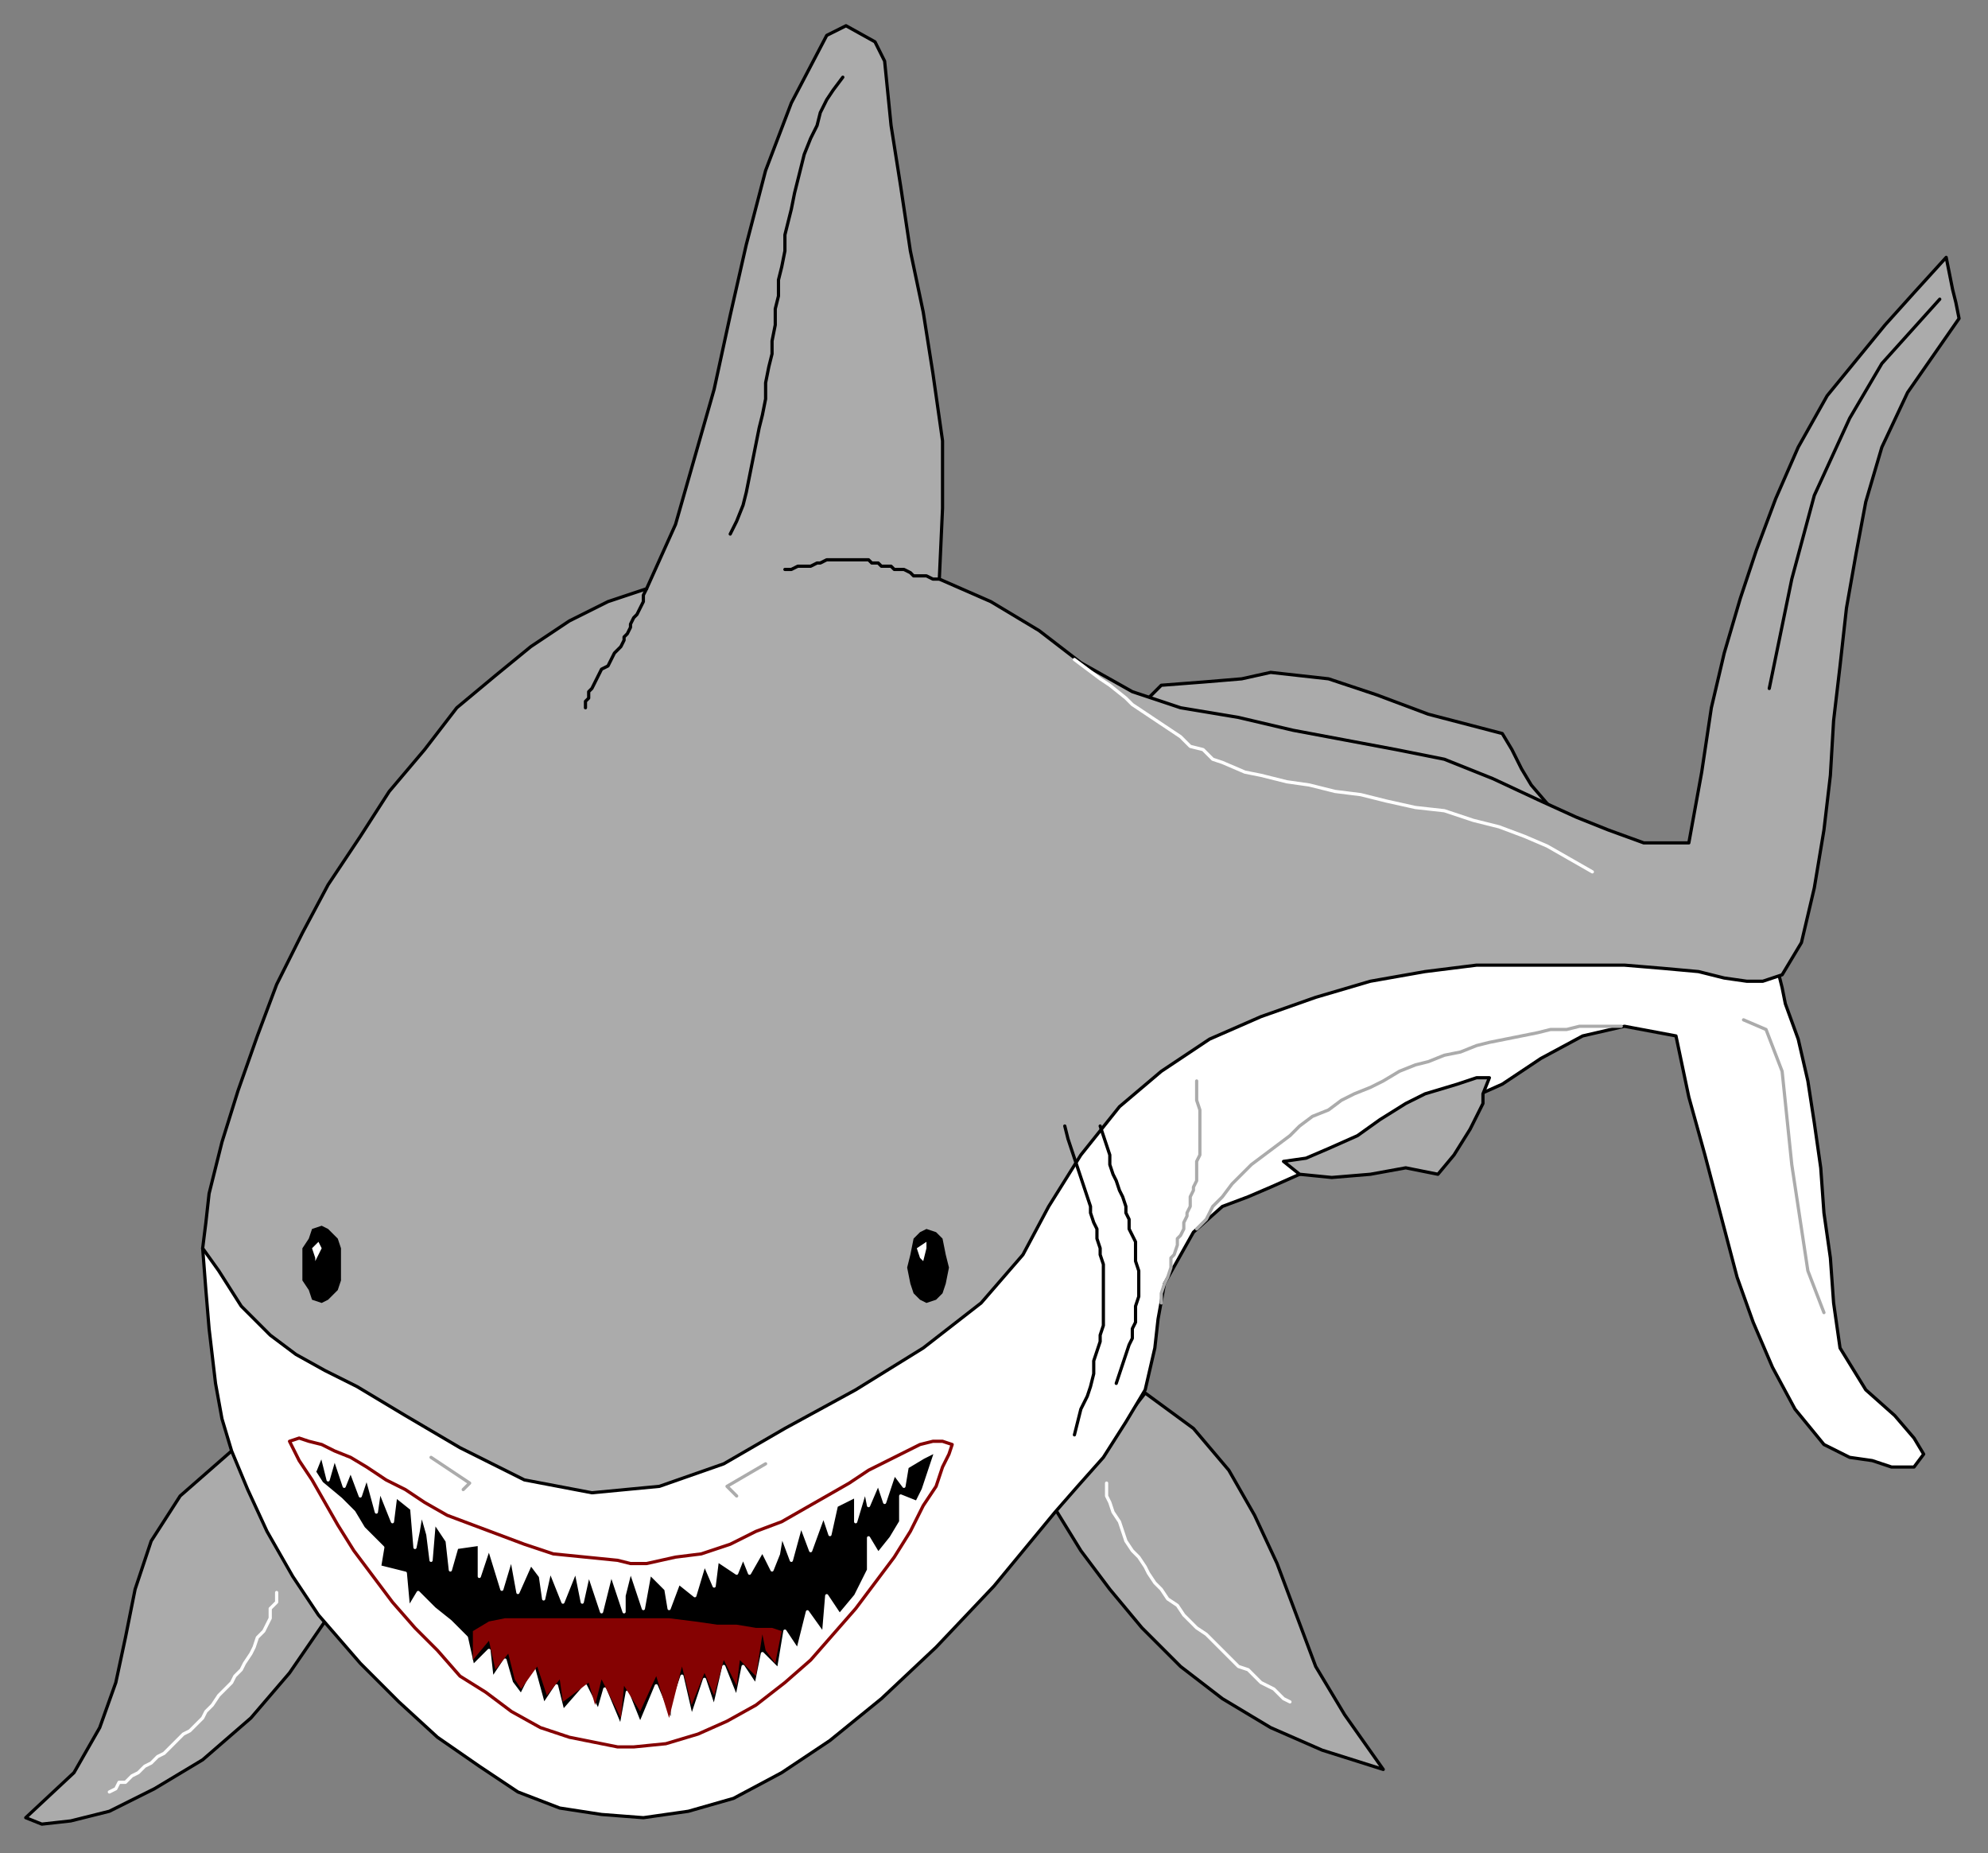 <?xml version="1.0" encoding="UTF-8" standalone="no"?>
<svg
   xmlns:dc="http://purl.org/dc/elements/1.1/"
   xmlns:cc="http://creativecommons.org/ns#"
   xmlns:rdf="http://www.w3.org/1999/02/22-rdf-syntax-ns#"
   xmlns:svg="http://www.w3.org/2000/svg"
   xmlns="http://www.w3.org/2000/svg"
   xmlns:sodipodi="http://sodipodi.sourceforge.net/DTD/sodipodi-0.dtd"
   xmlns:inkscape="http://www.inkscape.org/namespaces/inkscape"
   version="1.0"
   width="163.512mm"
   height="152.4mm"
   id="svg59"
   sodipodi:docname="FISH001.WMF">
  <rect width="100%" height="100%" fill="#808080" stroke="none"/>
  <sodipodi:namedview
     pagecolor="#ffffff"
     bordercolor="#666666"
     borderopacity="1"
     objecttolerance="10"
     gridtolerance="10"
     guidetolerance="10"
     inkscape:pageopacity="0"
     inkscape:pageshadow="2"
     inkscape:window-width="640"
     inkscape:window-height="480"
     id="namedview61" />
  <defs
     id="defs3">
    <pattern
       id="WMFhbasepattern"
       patternUnits="userSpaceOnUse"
       width="6"
       height="6"
       x="0"
       y="0" />
  </defs>
  <path
     style="fill:#ababab;fill-rule:evenodd;fill-opacity:1;stroke:#000000;stroke-width:1px;stroke-linecap:round;stroke-linejoin:round;stroke-miterlimit:4;stroke-dasharray:none;stroke-opacity:1;"
     d="  M 482,251   L 356,218   L 361,213   L 374,212   L 386,211   L 395,209   L 413,211   L 428,216   L 444,222   L 467,228   L 470,233   L 473,239   L 476,244   L 482,251  z "
     id="path5" />
  <path
     style="fill:#ababab;fill-rule:evenodd;fill-opacity:1;stroke:#000000;stroke-width:1px;stroke-linecap:round;stroke-linejoin:round;stroke-miterlimit:4;stroke-dasharray:none;stroke-opacity:1;"
     d="  M 356,433   L 371,444   L 382,457   L 390,471   L 397,486   L 403,502   L 409,518   L 418,533   L 430,550   L 411,544   L 395,537   L 380,528   L 367,518   L 355,506   L 345,494   L 336,482   L 328,469   L 356,433  z "
     id="path7" />
  <path
     style="fill:#ababab;fill-rule:evenodd;fill-opacity:1;stroke:#000000;stroke-width:1px;stroke-linecap:round;stroke-linejoin:round;stroke-miterlimit:4;stroke-dasharray:none;stroke-opacity:1;"
     d="  M 101,504   L 90,520   L 78,534   L 63,547   L 48,556   L 34,563   L 22,566   L 13,567   L 8,565   L 23,551   L 31,537   L 36,523   L 39,509   L 42,494   L 47,479   L 56,465   L 72,451   L 101,504  z "
     id="path9" />
  <path
     style="fill:#ffffff;fill-rule:evenodd;fill-opacity:1;stroke:#000000;stroke-width:1px;stroke-linecap:round;stroke-linejoin:round;stroke-miterlimit:4;stroke-dasharray:none;stroke-opacity:1;"
     d="  M 99,502   L 91,490   L 83,476   L 77,463   L 72,451   L 69,441   L 67,430   L 65,413   L 64,401   L 63,388   L 178,348   L 455,285   L 553,303   L 554,307   L 555,312   L 559,323   L 562,336   L 564,349   L 566,363   L 567,377   L 569,391   L 570,405   L 572,419   L 580,432   L 589,440   L 595,447   L 598,452   L 595,456   L 588,456   L 582,454   L 575,453   L 567,449   L 558,438   L 551,425   L 545,411   L 540,397   L 535,378   L 530,359   L 525,341   L 521,322   L 505,319   L 492,322   L 479,329   L 467,337   L 395,369   L 388,372   L 380,375   L 371,383   L 362,399   L 360,410   L 359,419   L 356,432   L 350,442   L 343,453   L 335,462   L 328,470   L 309,493   L 291,512   L 274,528   L 258,541   L 243,551   L 228,559   L 214,563   L 200,565   L 187,564   L 174,562   L 161,557   L 149,549   L 136,540   L 124,529   L 112,517   L 99,502  z "
     id="path11" />
  <path
     style="fill:#ababab;fill-rule:evenodd;fill-opacity:1;stroke:#000000;stroke-width:1px;stroke-linecap:round;stroke-linejoin:round;stroke-miterlimit:4;stroke-dasharray:none;stroke-opacity:1;"
     d="  M 479,249   L 464,242   L 449,236   L 434,233   L 418,230   L 402,227   L 385,223   L 367,220   L 352,215   L 336,206   L 323,196   L 308,187   L 292,180   L 293,158   L 293,137   L 290,116   L 287,97   L 283,78   L 280,58   L 277,39   L 275,19   L 272,13   L 263,8   L 257,11   L 246,32   L 238,53   L 232,76   L 227,98   L 222,121   L 216,142   L 210,163   L 201,183   L 189,187   L 177,193   L 165,201   L 154,210   L 142,220   L 132,233   L 121,246   L 112,260   L 102,275   L 94,290   L 86,306   L 80,322   L 74,339   L 69,355   L 65,371   L 64,380   L 63,388   L 68,395   L 75,406   L 84,415   L 92,421   L 101,426   L 111,431   L 126,440   L 143,450   L 163,460   L 184,464   L 205,462   L 225,455   L 244,444   L 266,432   L 287,419   L 305,405   L 318,390   L 326,375   L 336,359   L 348,344   L 361,333   L 376,323   L 392,316   L 409,310   L 426,305   L 443,302   L 459,300   L 475,300   L 491,300   L 505,300   L 517,301   L 528,302   L 536,304   L 543,305   L 548,305   L 554,303   L 560,293   L 564,276   L 567,258   L 569,241   L 570,224   L 572,207   L 574,189   L 577,172   L 580,156   L 585,139   L 593,122   L 609,99   L 608,94   L 607,90   L 606,85   L 605,80   L 595,91   L 586,101   L 577,112   L 568,123   L 559,139   L 552,155   L 546,171   L 541,186   L 536,203   L 532,220   L 529,240   L 525,262   L 511,262   L 500,258   L 490,254   L 479,249  z "
     id="path13" />
  <path
     style="fill:#ababab;fill-rule:evenodd;fill-opacity:1;stroke:#000000;stroke-width:1px;stroke-linecap:round;stroke-linejoin:round;stroke-miterlimit:4;stroke-dasharray:none;stroke-opacity:1;"
     d="  M 404,365   L 399,361   L 406,360   L 413,357   L 422,353   L 429,348   L 437,343   L 443,340   L 453,337   L 459,335   L 463,335   L 461,340   L 461,343   L 457,351   L 452,359   L 447,365   L 437,363   L 426,365   L 414,366   L 404,365  z "
     id="path15" />
  <path
     style="fill:none;stroke:#ffffff;stroke-width:1px;stroke-linecap:round;stroke-linejoin:round;stroke-miterlimit:4;stroke-dasharray:none;stroke-opacity:1;"
     d="  M 334,205   L 338,208   L 342,211   L 345,213   L 350,217   L 352,219   L 355,221   L 358,223   L 361,225   L 364,227   L 367,229   L 370,232   L 374,233   L 377,236   L 380,237   L 387,240   L 392,241   L 400,243   L 407,244   L 415,246   L 423,247   L 431,249   L 440,251   L 449,252   L 458,255   L 466,257   L 474,260   L 481,263   L 488,267   L 495,271  "
     id="path17" />
  <path
     style="fill:none;stroke:#ffffff;stroke-width:1px;stroke-linecap:round;stroke-linejoin:round;stroke-miterlimit:4;stroke-dasharray:none;stroke-opacity:1;"
     d="  M 344,461   L 344,465   L 345,467   L 346,470   L 348,473   L 349,476   L 350,479   L 352,482   L 354,484   L 356,487   L 357,489   L 359,492   L 361,494   L 363,497   L 366,499   L 368,502   L 370,504   L 372,506   L 375,508   L 377,510   L 379,512   L 381,514   L 383,516   L 385,518   L 388,519   L 390,521   L 392,523   L 394,524   L 396,525   L 398,527   L 399,528   L 401,529  "
     id="path19" />
  <path
     style="fill:none;stroke:#ffffff;stroke-width:1px;stroke-linecap:round;stroke-linejoin:round;stroke-miterlimit:4;stroke-dasharray:none;stroke-opacity:1;"
     d="  M 86,495   L 86,498   L 84,500   L 84,503   L 83,505   L 82,507   L 80,509   L 79,512   L 78,514   L 76,517   L 75,519   L 73,521   L 72,523   L 70,525   L 68,527   L 66,530   L 64,532   L 63,534   L 61,536   L 59,538   L 57,539   L 55,541   L 53,543   L 51,545   L 49,546   L 47,548   L 45,549   L 43,551   L 41,552   L 39,554   L 37,554   L 36,556   L 34,557  "
     id="path21" />
  <path
     style="fill:none;stroke:#ababab;stroke-width:1px;stroke-linecap:round;stroke-linejoin:round;stroke-miterlimit:4;stroke-dasharray:none;stroke-opacity:1;"
     d="  M 361,405   L 361,402   L 362,399   L 363,397   L 364,394   L 364,391   L 365,390   L 366,387   L 366,385   L 367,384   L 368,382   L 368,380   L 369,378   L 369,377   L 370,375   L 370,374   L 370,372   L 371,370   L 371,369   L 372,367   L 372,365   L 372,363   L 372,361   L 373,359   L 373,358   L 373,355   L 373,353   L 373,351   L 373,348   L 373,345   L 372,342   L 372,339   L 372,336  "
     id="path23" />
  <path
     style="fill:none;stroke:#ababab;stroke-width:1px;stroke-linecap:round;stroke-linejoin:round;stroke-miterlimit:4;stroke-dasharray:none;stroke-opacity:1;"
     d="  M 372,382   L 375,379   L 377,375   L 380,372   L 383,368   L 386,365   L 389,362   L 393,359   L 397,356   L 401,353   L 404,350   L 408,347   L 413,345   L 417,342   L 421,340   L 426,338   L 430,336   L 435,333   L 440,331   L 444,330   L 449,328   L 454,327   L 459,325   L 463,324   L 468,323   L 473,322   L 478,321   L 482,320   L 487,320   L 491,319   L 496,319   L 500,319   L 504,319  "
     id="path25" />
  <path
     style="fill:none;stroke:#ababab;stroke-width:1px;stroke-linecap:round;stroke-linejoin:round;stroke-miterlimit:4;stroke-dasharray:none;stroke-opacity:1;"
     d="  M 542,317   L 549,320   L 554,333   L 557,362   L 562,395   L 567,408  "
     id="path27" />
  <path
     style="fill:none;stroke:#000000;stroke-width:1px;stroke-linecap:round;stroke-linejoin:round;stroke-miterlimit:4;stroke-dasharray:none;stroke-opacity:1;"
     d="  M 603,93   L 585,113   L 575,130   L 564,154   L 557,180   L 550,214  "
     id="path29" />
  <path
     style="fill:none;stroke:#000000;stroke-width:1px;stroke-linecap:round;stroke-linejoin:round;stroke-miterlimit:4;stroke-dasharray:none;stroke-opacity:1;"
     d="  M 292,180   L 290,180   L 288,179   L 286,179   L 284,179   L 283,178   L 281,177   L 280,177   L 278,177   L 277,176   L 276,176   L 274,176   L 273,175   L 272,175   L 271,175   L 270,174   L 269,174   L 267,174   L 266,174   L 265,174   L 264,174   L 263,174   L 261,174   L 260,174   L 258,174   L 257,174   L 255,175   L 254,175   L 252,176   L 250,176   L 248,176   L 246,177   L 244,177  "
     id="path31" />
  <path
     style="fill:none;stroke:#000000;stroke-width:1px;stroke-linecap:round;stroke-linejoin:round;stroke-miterlimit:4;stroke-dasharray:none;stroke-opacity:1;"
     d="  M 262,24   L 259,28   L 257,31   L 255,35   L 254,39   L 252,43   L 250,48   L 249,52   L 248,56   L 247,60   L 246,65   L 245,69   L 244,73   L 244,78   L 243,83   L 242,87   L 242,92   L 241,96   L 241,101   L 240,106   L 240,110   L 239,114   L 238,119   L 238,124   L 237,129   L 236,133   L 235,138   L 234,143   L 233,148   L 232,153   L 231,157   L 229,162   L 227,166  "
     id="path33" />
  <path
     style="fill:none;stroke:#000000;stroke-width:1px;stroke-linecap:round;stroke-linejoin:round;stroke-miterlimit:4;stroke-dasharray:none;stroke-opacity:1;"
     d="  M 201,183   L 200,185   L 200,187   L 199,189   L 198,191   L 197,192   L 196,194   L 196,195   L 195,197   L 194,198   L 194,199   L 193,201   L 192,202   L 191,203   L 190,205   L 189,207   L 187,208   L 186,210   L 185,212   L 184,214   L 183,215   L 183,216   L 183,217   L 182,218   L 182,220  "
     id="path35" />
  <path
     style="fill:none;stroke:#000000;stroke-width:1px;stroke-linecap:round;stroke-linejoin:round;stroke-miterlimit:4;stroke-dasharray:none;stroke-opacity:1;"
     d="  M 342,350   L 343,353   L 344,356   L 345,359   L 345,362   L 346,365   L 347,367   L 348,370   L 349,372   L 350,375   L 350,377   L 351,379   L 351,382   L 352,384   L 353,386   L 353,388   L 353,390   L 353,392   L 354,395   L 354,397   L 354,399   L 354,401   L 354,403   L 353,406   L 353,408   L 353,411   L 352,413   L 352,416   L 351,418   L 350,421   L 349,424   L 348,427   L 347,430  "
     id="path37" />
  <path
     style="fill:none;stroke:#000000;stroke-width:1px;stroke-linecap:round;stroke-linejoin:round;stroke-miterlimit:4;stroke-dasharray:none;stroke-opacity:1;"
     d="  M 331,350   L 332,354   L 333,357   L 334,360   L 335,363   L 336,366   L 337,369   L 338,372   L 339,375   L 339,377   L 340,380   L 341,382   L 341,385   L 342,388   L 342,390   L 343,393   L 343,395   L 343,398   L 343,400   L 343,403   L 343,406   L 343,408   L 343,412   L 342,415   L 342,417   L 341,420   L 340,423   L 340,427   L 339,431   L 338,434   L 336,438   L 335,442   L 334,446  "
     id="path39" />
  <path
     style="fill:#000000;fill-rule:evenodd;fill-opacity:1;stroke:none;"
     d="  M 288,405   L 291,404   L 293,402   L 294,399   L 295,394   L 294,390   L 293,385   L 291,383   L 288,382   L 286,383   L 284,385   L 283,390   L 282,394   L 283,399   L 284,402   L 286,404   L 288,405  z "
     id="path41" />
  <path
     style="fill:#000000;fill-rule:evenodd;fill-opacity:1;stroke:none;"
     d="  M 100,405   L 102,404   L 105,401   L 106,398   L 106,393   L 106,388   L 105,385   L 102,382   L 100,381   L 97,382   L 96,385   L 94,388   L 94,393   L 94,398   L 96,401   L 97,404   L 100,405  z "
     id="path43" />
  <path
     style="fill:#ffffff;fill-rule:evenodd;fill-opacity:1;stroke:none;"
     d="  M 287,392   L 288,388   L 288,386   L 285,388   L 286,391   L 287,392  z "
     id="path45" />
  <path
     style="fill:#ffffff;fill-rule:evenodd;fill-opacity:1;stroke:none;"
     d="  M 98,392   L 100,388   L 99,386   L 97,388   L 98,391   L 98,392  z "
     id="path47" />
  <path
     style="fill:none;stroke:#ababab;stroke-width:1px;stroke-linecap:round;stroke-linejoin:round;stroke-miterlimit:4;stroke-dasharray:none;stroke-opacity:1;"
     d="  M 238,455   L 226,462   L 229,465  "
     id="path49" />
  <path
     style="fill:none;stroke:#ababab;stroke-width:1px;stroke-linecap:round;stroke-linejoin:round;stroke-miterlimit:4;stroke-dasharray:none;stroke-opacity:1;"
     d="  M 134,453   L 146,461   L 144,463  "
     id="path51" />
  <path
     style="fill:#ffffff;fill-rule:evenodd;fill-opacity:1;stroke:#850202;stroke-width:1px;stroke-linecap:round;stroke-linejoin:round;stroke-miterlimit:4;stroke-dasharray:none;stroke-opacity:1;"
     d="  M 296,449   L 295,452   L 293,456   L 291,462   L 287,468   L 283,476   L 278,484   L 272,492   L 266,500   L 259,508   L 252,516   L 244,523   L 235,530   L 226,535   L 217,539   L 207,542   L 197,543   L 192,543   L 187,542   L 177,540   L 168,537   L 159,532   L 151,526   L 143,521   L 136,513   L 129,506   L 122,498   L 116,490   L 110,482   L 105,474   L 101,467   L 97,460   L 93,454   L 90,448   L 93,447   L 96,448   L 100,449   L 104,451   L 109,453   L 114,456   L 120,460   L 126,463   L 132,467   L 139,471   L 147,474   L 155,477   L 163,480   L 172,483   L 182,484   L 192,485   L 196,486   L 201,486   L 210,484   L 218,483   L 227,480   L 235,476   L 243,473   L 250,469   L 257,465   L 264,461   L 270,457   L 276,454   L 282,451   L 286,449   L 290,448   L 293,448   L 296,449  z "
     id="path53" />
  <path
     style="fill:#000000;fill-rule:evenodd;fill-opacity:1;stroke:#ffffff;stroke-width:1px;stroke-linecap:round;stroke-linejoin:round;stroke-miterlimit:4;stroke-dasharray:none;stroke-opacity:1;"
     d="  M 291,451   L 287,463   L 285,467   L 280,465   L 280,473   L 277,478   L 273,483   L 270,478   L 270,488   L 266,496   L 261,502   L 257,496   L 256,508   L 251,501   L 248,513   L 244,507   L 242,519   L 237,514   L 235,524   L 231,518   L 229,528   L 225,518   L 222,531   L 219,522   L 215,534   L 212,521   L 209,530   L 209,536   L 204,524   L 199,536   L 195,526   L 193,537   L 188,525   L 186,532   L 182,524   L 175,532   L 173,524   L 169,530   L 166,519   L 162,527   L 159,523   L 157,516   L 153,522   L 152,513   L 147,518   L 145,509   L 140,504   L 135,500   L 130,495   L 127,500   L 126,489   L 118,487   L 119,481   L 113,475   L 110,470   L 106,466   L 100,461   L 93,450   L 98,457   L 100,452   L 102,460   L 104,453   L 107,462   L 109,457   L 112,465   L 114,459   L 117,470   L 118,463   L 122,473   L 123,465   L 128,469   L 129,481   L 130,476   L 131,470   L 133,477   L 134,485   L 135,473   L 139,479   L 140,488   L 142,481   L 149,480   L 149,490   L 152,481   L 156,494   L 159,484   L 161,495   L 165,486   L 168,490   L 169,497   L 171,488   L 175,498   L 179,488   L 181,498   L 183,489   L 185,495   L 187,501   L 190,489   L 194,501   L 194,496   L 196,488   L 200,500   L 202,489   L 207,494   L 208,500   L 211,492   L 216,496   L 219,486   L 222,493   L 223,485   L 229,489   L 231,484   L 233,489   L 237,482   L 240,488   L 242,483   L 243,477   L 246,485   L 249,474   L 252,482   L 256,471   L 258,477   L 260,468   L 266,465   L 266,473   L 269,463   L 270,468   L 273,461   L 275,467   L 278,458   L 281,462   L 282,456   L 287,453   L 291,451  z "
     id="path55" />
  <path
     style="fill:#850202;fill-rule:evenodd;fill-opacity:1;stroke:none;"
     d="  M 147,507   L 152,504   L 157,503   L 162,503   L 169,503   L 176,503   L 184,503   L 192,503   L 200,503   L 208,503   L 216,504   L 223,505   L 229,505   L 235,506   L 240,506   L 243,507   L 241,517   L 238,513   L 237,508   L 235,521   L 230,516   L 229,524   L 225,516   L 222,527   L 219,520   L 215,530   L 212,518   L 208,534   L 204,521   L 199,532   L 194,524   L 193,534   L 187,522   L 185,530   L 183,523   L 175,529   L 174,522   L 170,527   L 167,518   L 162,525   L 160,522   L 158,514   L 154,519   L 152,510   L 147,516   L 147,507  z "
     id="path57" />
</svg>
